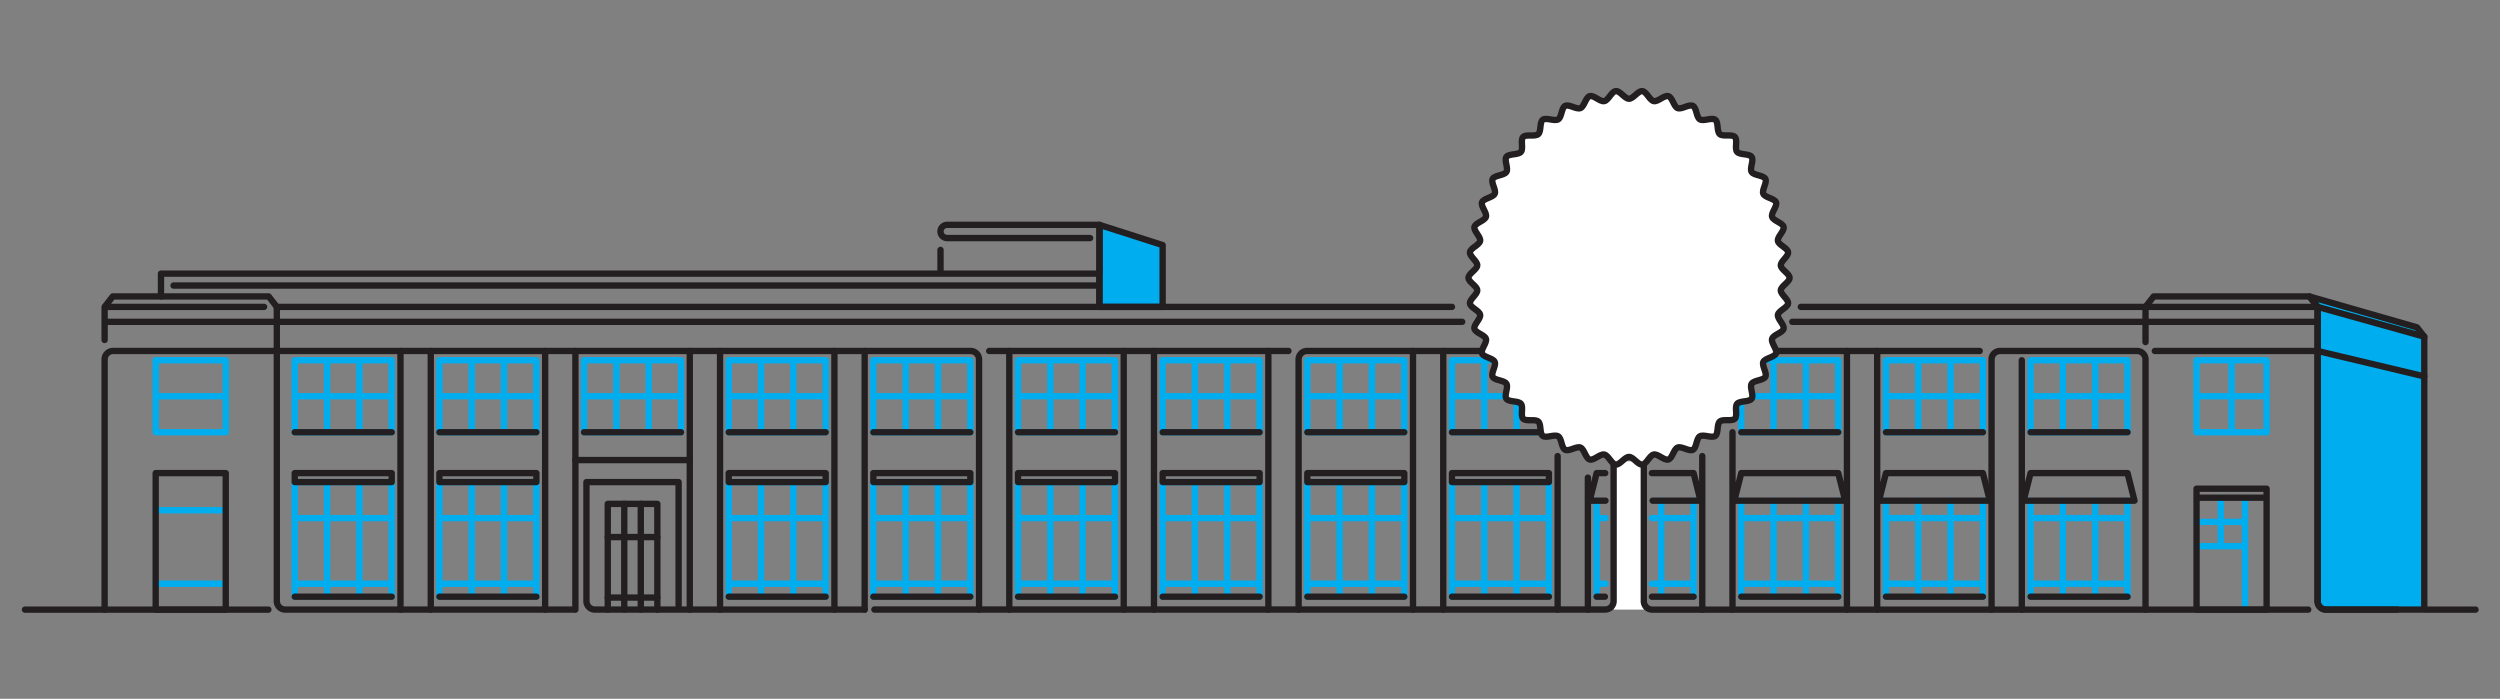 <svg id="Layer_2" data-name="Layer 2" xmlns="http://www.w3.org/2000/svg" viewBox="0 0 590.29 165"><rect x="0" y="0" width="590.29" height="165" fill="#808080" stroke="none"/><defs><style>.graphic4-cls-1{fill:#00aeef}.graphic4-cls-2,.graphic4-cls-3{fill:none}.graphic4-cls-2,.graphic4-cls-5{stroke:#231f20}.graphic4-cls-2,.graphic4-cls-3,.graphic4-cls-5{stroke-linecap:round;stroke-linejoin:round;stroke-width:1.5px}.graphic4-cls-3{stroke:#00aeef}.graphic4-cls-4,.graphic4-cls-5{fill:#fff}</style></defs><title>final_illo_2300_w_logan</title><path class="graphic4-cls-1" d="M274.52 72.46h-14.93V53.09l14.93 4.78v14.59zM570.68 77.29l1.73 2.2v64.44h-23.17a2 2 0 0 1-2-2V72.46L545.31 70z"/><path class="graphic4-cls-2" d="M24.7 80.27v-7.81M65.36 72.46l-1.93-2.47h-36.8l-1.93 2.47h37.66M24.7 75.99h40.66"/><path class="graphic4-cls-3" d="M36.76 120.47H53.3M36.76 137.83H53.3"/><path class="graphic4-cls-2" d="M36.76 111.71H53.3v32.23H36.76z"/><path class="graphic4-cls-3" d="M36.76 85.06H53.3v17H36.76zM53.3 93.56H36.76"/><path class="graphic4-cls-2" d="M259.59 72.46v-7.85H38.01v5.38M259.59 67.42H40.98M222.07 64.61v-5.6M257.39 56.21h-33.76a1.56 1.56 0 0 1-1.56-1.56 1.56 1.56 0 0 1 1.56-1.56h36v11.52M423.19 75.99h83.4M65.36 75.99h279.89M547.24 72.46l-1.93-2.47h-36.79l-1.93 2.47M506.59 75.99h40.65"/><path class="graphic4-cls-3" d="M518.64 85.06h16.54v17h-16.54zM535.19 93.56h-16.55M526.92 102.06v-17M518.64 128.96h11.44M530.08 117.51v26.43M518.64 123.23h11.44M524.36 117.52v11.43M69.59 85.06h22.9v17h-22.9zM84.86 102.06v-17M77.23 102.06v-17M69.59 93.56h22.9M103.75 85.06h22.9v17h-22.9zM119.01 102.06v-17M111.38 102.06v-17M103.75 93.56h22.9M137.9 85.06h22.9v17h-22.9zM153.17 102.06v-17M145.54 102.06v-17M137.9 93.56h22.9M172.06 85.06h22.9v17h-22.9zM187.32 102.06v-17M179.69 102.06v-17M172.06 93.56h22.9M206.21 85.06h22.9v17h-22.9zM221.48 102.06v-17M213.85 102.06v-17M206.21 93.56h22.9M240.37 85.06h22.9v17h-22.9zM255.63 102.06v-17M248 102.06v-17M240.37 93.56h22.9M274.52 85.06h22.9v17h-22.9zM289.79 102.06v-17M282.15 102.06v-17M274.52 93.56h22.9M308.68 85.06h22.9v17h-22.9zM323.94 102.06v-17M316.31 102.06v-17M308.68 93.56h22.9M342.83 85.06h22.9v17h-22.9zM358.1 102.06v-17M350.46 102.06v-17M342.83 93.56h22.9M376.99 85.06h22.9v17h-22.9zM392.25 102.06v-17M384.62 102.06v-17M376.99 93.56h22.9M411.14 85.06h22.9v17h-22.9zM426.41 102.06v-17M418.77 102.06v-17M411.14 93.56h22.9M445.3 85.06h22.9v17h-22.9zM460.56 102.06v-17M452.93 102.06v-17M445.3 93.56h22.9M479.45 85.06h22.9v17h-22.9zM494.72 102.06v-17M487.08 102.06v-17M479.45 93.56h22.9M69.59 140.89v-27.06h22.9v27.06M84.86 140.89v-27.06M77.23 140.89v-27.06M69.59 122.33h22.9M69.59 137.83h22.9"/><path class="graphic4-cls-2" d="M69.59 111.71h22.9v2.12h-22.9z"/><path class="graphic4-cls-3" d="M103.75 140.89v-27.06h22.9v27.06M119.01 140.89v-27.06M111.38 140.89v-27.06M103.75 122.33h22.9M103.75 137.83h22.9"/><path class="graphic4-cls-2" d="M103.75 111.71h22.9v2.12h-22.9zM135.84 108.63h27.03M155.21 143.94v-24.97H143.5v24.97"/><path class="graphic4-cls-3" d="M172.06 140.89v-27.06h22.9v27.06M187.32 140.89v-27.06M179.69 140.89v-27.06M172.06 122.33h22.9M172.06 137.83h22.9"/><path class="graphic4-cls-2" d="M172.06 111.71h22.9v2.12h-22.9z"/><path class="graphic4-cls-3" d="M206.21 140.89v-27.06h22.9v27.06M221.48 140.89v-27.06M213.85 140.89v-27.06M206.21 122.33h22.9M206.21 137.83h22.9"/><path class="graphic4-cls-2" d="M206.21 111.71h22.9v2.12h-22.9z"/><path class="graphic4-cls-3" d="M240.37 140.89v-27.06h22.9v27.06M255.63 140.89v-27.06M248 140.89v-27.06M240.37 122.33h22.9M240.37 137.83h22.9"/><path class="graphic4-cls-2" d="M240.37 111.71h22.9v2.12h-22.9z"/><path class="graphic4-cls-3" d="M274.52 140.89v-27.06h22.9v27.06M289.79 140.89v-27.06M282.15 140.89v-27.06M274.52 122.33h22.9M274.52 137.83h22.9"/><path class="graphic4-cls-2" d="M274.52 111.71h22.9v2.12h-22.9z"/><path class="graphic4-cls-3" d="M308.68 140.89v-27.06h22.9v27.06M323.94 140.89v-27.06M316.31 140.89v-27.06M308.68 122.33h22.9M308.68 137.83h22.9"/><path class="graphic4-cls-2" d="M308.68 111.71h22.9v2.12h-22.9z"/><path class="graphic4-cls-3" d="M342.83 140.89v-27.06h22.9v27.06M358.1 140.89v-27.06M350.46 140.89v-27.06M342.83 122.33h22.9M342.83 137.83h22.9"/><path class="graphic4-cls-2" d="M342.83 111.71h22.9v2.12h-22.9z"/><path class="graphic4-cls-3" d="M376.99 140.89v-22.67M399.89 118.22v22.67M392.25 140.89v-22.67M384.62 140.89v-22.67M390.04 122.33h9.85M376.99 122.33h2.09M390.04 137.83h9.85M376.99 137.83h2.09M411.14 140.89v-22.67M434.04 118.22v22.67M426.41 140.89v-22.67M418.77 140.89v-22.67M411.14 122.33h22.9M411.14 137.83h22.9M445.3 140.89v-22.67M468.2 118.22v22.67M460.56 140.89v-22.67M452.93 140.89v-22.67M445.3 122.33h22.9M445.3 137.83h22.9M479.45 140.89v-22.67M502.35 118.22v22.67M494.72 140.89v-22.67M487.08 140.89v-22.67M479.45 122.33h22.9M479.45 137.83h22.9"/><path class="graphic4-cls-2" d="M508.79 82.87h38.45M572.41 88.87l-25.17-6M572.41 79.49l-25.17-7.03M477.38 143.94V85.06M436.09 82.87v61.07M443.23 143.94V82.87M401.93 107.69v36.25M409.07 143.94v-41.88M367.78 107.69v36.25M374.92 143.94v-31.17M333.63 82.87v61.07M340.77 143.94V82.87M299.48 82.87v61.07M265.33 82.87v61.07M272.47 143.94V82.87M238.31 143.94V82.87M197.02 82.87v61.07M204.16 143.94V82.87M162.87 82.87v61.07M170.01 143.94V82.87M128.72 82.87v61.07M135.86 143.94V82.87M94.56 82.87v61.07M101.71 143.94V82.87M151.3 143.92v-24.95M147.4 143.92v-24.95M143.5 126.81h11.71M143.5 141.1h11.71M379.08 118.22h-3.73l1.64-6.51h2.03M390.04 111.71h9.85l1.63 6.51h-11.31M435.68 118.22H409.5l1.64-6.51h22.9l1.64 6.51zM469.83 118.22h-26.17l1.64-6.51h22.89l1.64 6.51zM503.99 118.22h-26.18l1.64-6.51h22.9l1.64 6.51zM92.49 140.89h-22.9M126.65 140.89h-22.9M194.96 140.89h-22.9M229.11 140.89h-22.9M263.27 140.89h-22.9M297.42 140.89h-22.9M331.58 140.89h-22.9M365.73 140.89h-22.9M378.95 140.89h-1.96M399.89 140.89h-9.85M434.04 140.89h-22.9M468.2 140.89h-22.9M502.35 140.89h-22.9M92.49 102.06h-22.9M126.65 102.06h-22.9M194.96 102.06h-22.9M160.8 102.06h-22.9M229.11 102.06h-22.9M263.27 102.06h-22.9M297.42 102.06h-22.9M331.58 102.06h-22.9M365.73 102.06h-22.9M399.89 102.06h-22.9M434.04 102.06h-22.9M468.2 102.06h-22.9M502.35 102.06h-22.9M518.64 115.39h16.54v28.55h-16.54zM518.64 117.51h16.55"/><path class="graphic4-cls-2" d="M506.59 143.94V84.87a2 2 0 0 0-2-2h-32.35a2 2 0 0 0-2 2v59.07M306.62 143.94V84.87a2 2 0 0 1 2-2h158.82M233.57 82.87h70.65M24.7 143.94V84.87a2 2 0 0 1 2-2h202.47a2 2 0 0 1 2 2v59.07M425.21 72.46h81.38v8.31M65.36 72.46h277.47"/><path class="graphic4-cls-4" d="M381.05 108.92h7.08v35.02h-7.08z"/><path class="graphic4-cls-2" d="M63.36 143.94H5.9M135.47 143.93H67.36a2 2 0 0 1-2-2V72.46M204.16 143.93h-63.69a2 2 0 0 1-2-2v-28.1h21.76v30.11M381 109.86v32.06a2 2 0 0 1-2 2H206.46M545 143.94H390.13a2 2 0 0 1-2-2V109.7M566 143.94h-16.8a2 2 0 0 1-2-2V72.46h-40.61"/><path class="graphic4-cls-5" d="M422.55 65.6c0 1-2 1.94-2.08 2.92s1.85 2.15 1.73 3.13-2.24 1.7-2.41 2.67 1.58 2.35 1.35 3.31-2.43 1.37-2.72 2.37 1.28 2.52.93 3.44-2.59 1.12-3 2 .95 2.66.48 3.53-2.71.79-3.24 1.63.58 2.76 0 3.56-2.79.42-3.43 1.18.17 2.81-.52 3.52-2.82 0-3.57.67-.27 2.81-1.07 3.4-2.78-.44-3.64.09-.74 2.72-1.64 3.18-2.66-.9-3.6-.53-1.23 2.55-2.2 2.83-2.43-1.37-3.43-1.18-1.7 2.27-2.72 2.37-2.11-1.81-3.13-1.81-2.13 1.9-3.13 1.81-1.73-2.18-2.72-2.37-2.46 1.46-3.43 1.18-1.27-2.46-2.2-2.83-2.69 1-3.6.53-.78-2.64-1.64-3.18-2.83.51-3.64-.09-.31-2.74-1.07-3.4-2.87.06-3.57-.67.13-2.75-.52-3.52-2.84-.36-3.43-1.18.53-2.71 0-3.56-2.76-.74-3.24-1.63.89-2.62.48-3.53-2.64-1.08-3-2 1.22-2.49.93-3.44-2.48-1.4-2.72-2.37 1.52-2.32 1.35-3.31-2.3-1.67-2.41-2.67 1.79-2.13 1.73-3.13-2.08-1.92-2.08-2.92 2-1.94 2.08-2.92-1.85-2.15-1.73-3.13 2.24-1.7 2.41-2.67-1.58-2.35-1.35-3.31 2.43-1.43 2.72-2.37-1.28-2.52-.93-3.44 2.59-1.12 3-2-.95-2.66-.48-3.53 2.71-.79 3.24-1.63-.58-2.76 0-3.56 2.79-.42 3.43-1.18-.17-2.81.52-3.52 2.82 0 3.57-.67.27-2.81 1.07-3.4 2.78.44 3.64-.09.74-2.72 1.64-3.18 2.66.9 3.6.53 1.23-2.55 2.2-2.83 2.43 1.37 3.43 1.18 1.7-2.27 2.72-2.37 2.11 1.81 3.13 1.81 2.13-1.9 3.13-1.81 1.73 2.18 2.72 2.37 2.46-1.46 3.43-1.18 1.27 2.46 2.2 2.83 2.69-1 3.6-.53.78 2.64 1.64 3.18 2.83-.51 3.64.09.31 2.74 1.07 3.4 2.87-.06 3.57.67-.13 2.75.52 3.52 2.84.36 3.43 1.18-.53 2.71 0 3.56 2.76.74 3.24 1.63-.89 2.62-.48 3.53 2.64 1.08 3 2-1.22 2.49-.93 3.44 2.48 1.4 2.72 2.37-1.52 2.32-1.35 3.31 2.3 1.67 2.41 2.67-1.79 2.13-1.73 3.13 2.08 1.92 2.08 2.92z"/><path class="graphic4-cls-2" d="M570.68 77.29l1.73 2.2v64.44h-23.17a2 2 0 0 1-2-2V72.46L545.31 70zM584.5 143.94h-12.09M274.52 72.46h-14.93V53.09l14.93 4.78v14.59z"/></svg>